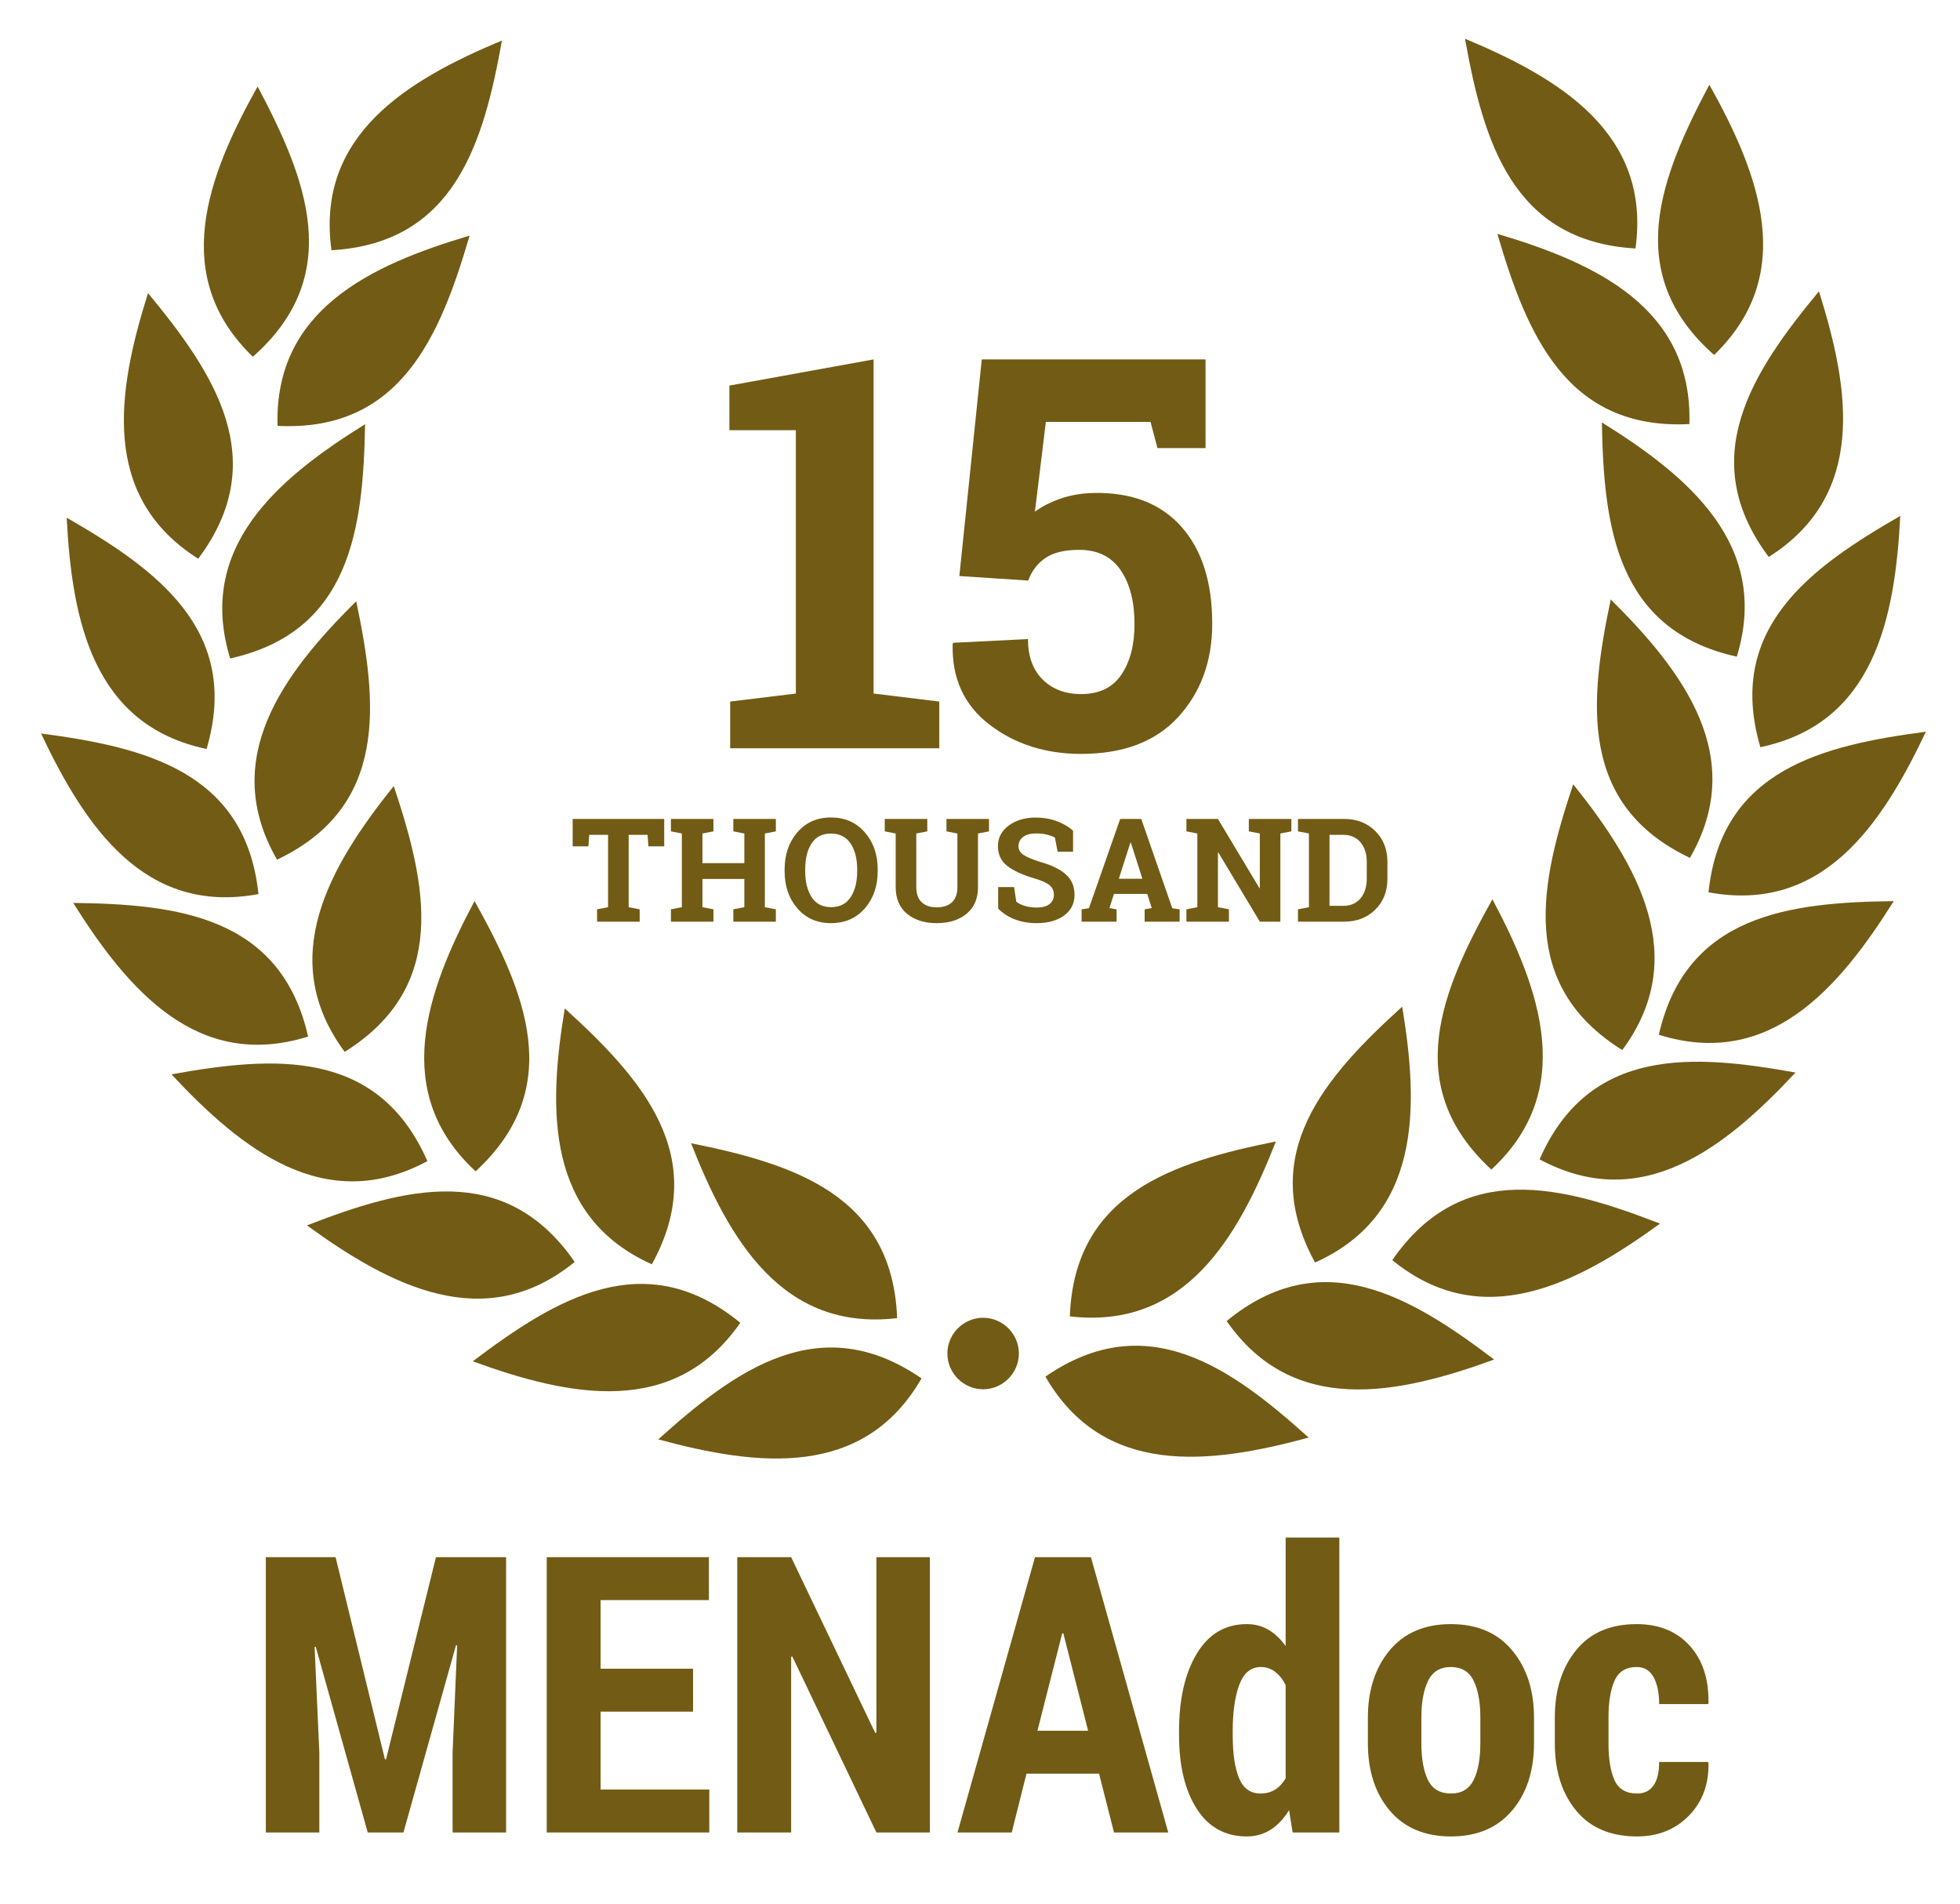 <?xml version="1.0" encoding="UTF-8" standalone="no"?>
<!DOCTYPE svg PUBLIC "-//W3C//DTD SVG 1.1//EN" "http://www.w3.org/Graphics/SVG/1.1/DTD/svg11.dtd">
<svg width="100%" height="100%" viewBox="0 0 972 944" version="1.1" xmlns="http://www.w3.org/2000/svg" xmlns:xlink="http://www.w3.org/1999/xlink" xml:space="preserve" xmlns:serif="http://www.serif.com/" style="fill-rule:evenodd;clip-rule:evenodd;stroke-linejoin:round;stroke-miterlimit:1.414;">
    <g id="logo-menadoc-15000">
        <g>
            <g>
                <path d="M518.44,682.524c50.402,-34.707 92.247,-4.232 130.563,30.231c-49.469,13.44 -101.853,19.535 -130.563,-30.231Z" style="fill:#725b14;"/>
                <path d="M530.553,652.651c2.237,-61.156 51.665,-76.54 102.185,-86.715c-18.744,47.712 -45.121,93.383 -102.185,86.715Z" style="fill:#725b14;"/>
                <path d="M608.32,654.967c47.289,-38.843 91.559,-12.012 132.659,19.09c-48.156,17.571 -99.84,28.073 -132.659,-19.09Z" style="fill:#725b14;"/>
                <path d="M652.172,625.967c-29.468,-53.634 5.057,-92.207 43.196,-126.873c8.401,50.569 9.203,103.307 -43.196,126.873Z" style="fill:#725b14;"/>
                <path d="M690.448,624.774c34.792,-50.345 84.732,-36.716 132.789,-18.107c-41.471,30.131 -88.279,54.434 -132.789,18.107Z" style="fill:#725b14;"/>
                <path d="M739.585,579.869c-45.019,-41.453 -24.581,-89.014 0.529,-134.023c24.073,45.257 41.633,94.989 -0.529,134.023Z" style="fill:#725b14;"/>
                <path d="M763.501,574.805c24.582,-56.043 76.202,-52.161 126.923,-43.033c-34.983,37.468 -76.314,70.23 -126.923,43.033Z" style="fill:#725b14;"/>
                <path d="M804.517,520.624c-51.926,-32.383 -40.663,-82.91 -24.337,-131.797c32.049,40.008 58.528,85.62 24.337,131.797Z" style="fill:#725b14;"/>
                <path d="M822.644,513.043c13.539,-59.68 64.962,-65.631 116.494,-66.259c-27.267,43.407 -61.657,83.394 -116.494,66.259Z" style="fill:#725b14;"/>
                <path d="M838.065,425.339c-55.293,-26.225 -49.889,-77.709 -39.269,-128.136c36.42,36.074 67.947,78.355 39.269,128.136Z" style="fill:#725b14;"/>
                <path d="M847.279,442.406c6.357,-60.866 56.711,-72.879 107.81,-79.624c-21.92,46.339 -51.318,90.126 -107.81,79.624Z" style="fill:#725b14;"/>
                <path d="M861.308,325.572c-59.755,-13.207 -65.991,-64.597 -66.907,-116.123c43.559,27.025 83.737,61.191 66.907,116.123Z" style="fill:#725b14;"/>
                <path d="M873.002,370.456c-17.293,-58.703 24.695,-88.981 69.376,-114.668c-2.629,51.194 -13.144,102.876 -69.376,114.668Z" style="fill:#725b14;"/>
                <path d="M837.802,210.261c-61.121,3.061 -80.722,-44.852 -95.228,-94.306c49.154,14.547 96.935,36.875 95.228,94.306Z" style="fill:#725b14;"/>
                <path d="M877.154,276.134c-36.731,-48.948 -7.984,-91.999 24.89,-131.686c15.442,48.88 23.666,100.971 -24.89,131.686Z" style="fill:#725b14;"/>
                <path d="M811.065,123.189c-61.094,-3.525 -75.433,-53.266 -84.542,-103.989c47.306,19.745 92.411,47.079 84.542,103.989Z" style="fill:#725b14;"/>
                <path d="M850.062,175.996c-45.905,-40.47 -26.499,-88.461 -2.368,-134.003c25.046,44.726 43.676,94.067 2.368,134.003Z" style="fill:#725b14;"/>
            </g>
            <g>
                <path d="M457.009,683.408c-50.402,-34.707 -92.248,-4.232 -130.563,30.231c49.469,13.44 101.853,19.536 130.563,-30.231Z" style="fill:#725b14;"/>
                <path d="M444.895,653.535c-2.236,-61.156 -51.664,-76.54 -102.184,-86.715c18.743,47.712 45.121,93.383 102.184,86.715Z" style="fill:#725b14;"/>
                <path d="M367.129,655.852c-47.289,-38.843 -91.56,-12.013 -132.659,19.089c48.156,17.571 99.84,28.073 132.659,-19.089Z" style="fill:#725b14;"/>
                <path d="M323.277,626.851c29.468,-53.634 -5.057,-92.207 -43.196,-126.873c-8.401,50.569 -9.203,103.307 43.196,126.873Z" style="fill:#725b14;"/>
                <path d="M285.001,625.658c-34.792,-50.345 -84.732,-36.716 -132.79,-18.107c41.472,30.131 88.28,54.434 132.79,18.107Z" style="fill:#725b14;"/>
                <path d="M235.864,580.753c45.019,-41.453 24.58,-89.014 -0.529,-134.023c-24.073,45.257 -41.633,94.989 0.529,134.023Z" style="fill:#725b14;"/>
                <path d="M211.948,575.689c-24.582,-56.043 -76.202,-52.161 -126.923,-43.033c34.983,37.468 76.314,70.23 126.923,43.033Z" style="fill:#725b14;"/>
                <path d="M170.932,521.508c51.926,-32.383 40.663,-82.91 24.337,-131.797c-32.049,40.008 -58.529,85.62 -24.337,131.797Z" style="fill:#725b14;"/>
                <path d="M152.805,513.927c-13.54,-59.68 -64.962,-65.631 -116.494,-66.259c27.267,43.407 61.657,83.395 116.494,66.259Z" style="fill:#725b14;"/>
                <path d="M137.384,426.223c55.293,-26.225 49.889,-77.709 39.268,-128.136c-36.419,36.074 -67.946,78.355 -39.268,128.136Z" style="fill:#725b14;"/>
                <path d="M128.17,443.29c-6.357,-60.866 -56.711,-72.879 -107.81,-79.624c21.92,46.339 51.318,90.126 107.81,79.624Z" style="fill:#725b14;"/>
                <path d="M114.141,326.456c59.755,-13.207 65.991,-64.597 66.907,-116.123c-43.559,27.025 -83.737,61.191 -66.907,116.123Z" style="fill:#725b14;"/>
                <path d="M102.447,371.34c17.293,-58.703 -24.696,-88.981 -69.376,-114.668c2.629,51.194 13.144,102.876 69.376,114.668Z" style="fill:#725b14;"/>
                <path d="M137.647,211.145c61.121,3.061 80.721,-44.852 95.228,-94.306c-49.154,14.547 -96.935,36.875 -95.228,94.306Z" style="fill:#725b14;"/>
                <path d="M98.295,277.018c36.731,-48.948 7.984,-91.999 -24.891,-131.686c-15.442,48.88 -23.665,100.971 24.891,131.686Z" style="fill:#725b14;"/>
                <path d="M164.383,124.073c61.095,-3.525 75.434,-53.266 84.542,-103.989c-47.305,19.745 -92.411,47.079 -84.542,103.989Z" style="fill:#725b14;"/>
                <path d="M125.387,176.88c45.905,-40.47 26.499,-88.461 2.368,-134.003c-25.046,44.726 -43.677,94.067 -2.368,134.003Z" style="fill:#725b14;"/>
            </g>
            <path d="M505.282,671.075c0,9.725 -8.003,17.727 -17.728,17.727c-9.725,0 -17.728,-8.002 -17.728,-17.727c0,-9.725 8.003,-17.727 17.728,-17.727c9.725,0 17.728,8.002 17.728,17.727Z" style="fill:#725b14;fill-rule:nonzero;"/>
        </g>
        <g id="texts-en">
            <g id="_15k-en" serif:id="15k-en" transform="matrix(0.904,0,0,0.904,-577.969,-279.707)">
                <path d="M1039.91,694.179l36.035,-4.395l0,-144.434l-36.474,0l0,-24.463l79.101,-14.355l0,183.252l36.036,4.395l0,25.634l-114.698,0l0,-25.634Z" style="fill:#725b14;fill-rule:nonzero;"/>
                <path d="M1274.32,555.165l-3.808,-14.356l-57.422,0l-6.006,49.219c4.004,-2.93 8.789,-5.347 14.355,-7.251c5.567,-1.904 11.719,-2.905 18.457,-3.003c20.508,-0.293 36.377,5.908 47.608,18.604c11.23,12.695 16.845,30.371 16.845,53.027c0,20.508 -6.176,37.549 -18.53,51.123c-12.353,13.574 -30.151,20.361 -53.393,20.361c-19.532,0 -36.28,-5.346 -50.245,-16.04c-13.964,-10.693 -20.703,-25.415 -20.214,-44.165l0.293,-0.732l41.015,-2.051c0,9.473 2.686,16.87 8.057,22.193c5.371,5.322 12.402,7.983 21.094,7.983c9.961,0 17.334,-3.565 22.119,-10.693c4.785,-7.129 7.177,-16.358 7.177,-27.686c0,-12.305 -2.539,-22.168 -7.617,-29.59c-5.078,-7.422 -12.646,-11.133 -22.705,-11.133c-8.105,0 -14.331,1.514 -18.677,4.541c-4.345,3.028 -7.446,7.129 -9.301,12.305l-37.793,-2.49l12.304,-118.799l122.754,0l0,48.633l-26.367,0Z" style="fill:#725b14;fill-rule:nonzero;"/>
                <path d="M1003.72,758.566l0,15.011l-8.666,0l-0.465,-6.306l-10.369,0l0,39.696l6.036,1.161l0,6.771l-23.369,0l0,-6.771l6.036,-1.161l0,-39.696l-10.331,0l-0.464,6.306l-8.628,0l0,-15.011l50.22,0Z" style="fill:#725b14;fill-rule:nonzero;"/>
                <path d="M1007.4,765.375l0,-6.809l23.33,0l0,6.809l-6.036,1.161l0,16.25l22.982,0l0,-16.25l-6.035,-1.161l0,-6.809l23.33,0l0,6.809l-6.036,1.161l0,40.431l6.036,1.161l0,6.771l-23.33,0l0,-6.771l6.035,-1.161l0,-15.476l-22.982,0l0,15.476l6.036,1.161l0,6.771l-23.33,0l0,-6.771l5.997,-1.161l0,-40.431l-5.997,-1.161Z" style="fill:#725b14;fill-rule:nonzero;"/>
                <path d="M1120.84,787.158c0,8.254 -2.36,15.076 -7.08,20.467c-4.721,5.391 -10.898,8.086 -18.533,8.086c-7.609,0 -13.754,-2.695 -18.436,-8.086c-4.682,-5.391 -7.022,-12.213 -7.022,-20.467l0,-0.851c0,-8.203 2.334,-15.012 7.003,-20.429c4.668,-5.417 10.807,-8.125 18.416,-8.125c7.635,0 13.819,2.708 18.552,8.125c4.734,5.417 7.1,12.226 7.1,20.429l0,0.851Zm-11.259,-0.929c0,-5.829 -1.212,-10.562 -3.637,-14.199c-2.424,-3.637 -6.01,-5.455 -10.756,-5.455c-4.746,0 -8.286,1.805 -10.62,5.416c-2.335,3.611 -3.502,8.357 -3.502,14.238l0,0.929c0,5.932 1.18,10.711 3.54,14.335c2.361,3.624 5.901,5.436 10.621,5.436c4.772,0 8.357,-1.812 10.756,-5.436c2.399,-3.624 3.598,-8.403 3.598,-14.335l0,-0.929Z" style="fill:#725b14;fill-rule:nonzero;"/>
                <path d="M1148.04,758.566l0,6.809l-6.035,1.161l0,29.405c0,3.714 0.999,6.493 2.998,8.337c1.999,1.845 4.74,2.767 8.222,2.767c3.534,0 6.306,-0.916 8.318,-2.747c2.012,-1.832 3.018,-4.617 3.018,-8.357l0,-29.405l-5.997,-1.161l0,-6.809l23.331,0l0,6.809l-6.036,1.161l0,29.405c0,6.319 -2.083,11.194 -6.249,14.625c-4.165,3.43 -9.627,5.145 -16.385,5.145c-6.732,0 -12.168,-1.715 -16.308,-5.145c-4.14,-3.431 -6.21,-8.306 -6.21,-14.625l0,-29.405l-5.997,-1.161l0,-6.809l23.33,0Z" style="fill:#725b14;fill-rule:nonzero;"/>
                <path d="M1228.01,776.557l-8.474,0l-1.47,-7.738c-0.98,-0.619 -2.412,-1.161 -4.295,-1.625c-1.882,-0.465 -3.881,-0.697 -5.997,-0.697c-3.095,0 -5.487,0.651 -7.177,1.954c-1.689,1.303 -2.534,2.986 -2.534,5.049c0,1.909 0.884,3.476 2.65,4.701c1.767,1.225 4.817,2.521 9.151,3.888c6.216,1.729 10.93,4.011 14.141,6.849c3.211,2.837 4.817,6.564 4.817,11.181c0,4.824 -1.909,8.628 -5.726,11.414c-3.818,2.785 -8.847,4.178 -15.089,4.178c-4.463,0 -8.493,-0.709 -12.091,-2.128c-3.598,-1.418 -6.597,-3.379 -8.996,-5.881l0,-11.761l8.744,0l1.2,8.008c1.135,0.929 2.676,1.696 4.623,2.303c1.948,0.606 4.121,0.909 6.52,0.909c3.095,0 5.448,-0.632 7.061,-1.896c1.612,-1.264 2.418,-2.953 2.418,-5.069c0,-2.166 -0.768,-3.907 -2.302,-5.223c-1.535,-1.315 -4.224,-2.553 -8.067,-3.714c-6.681,-1.935 -11.736,-4.23 -15.167,-6.887c-3.43,-2.657 -5.146,-6.294 -5.146,-10.911c0,-4.565 1.935,-8.299 5.804,-11.2c3.869,-2.902 8.731,-4.392 14.586,-4.469c4.333,0 8.28,0.658 11.839,1.973c3.56,1.315 6.552,3.069 8.977,5.262l0,11.53Z" style="fill:#725b14;fill-rule:nonzero;"/>
                <path d="M1232.69,808.128l4.024,-0.58l17.14,-48.982l11.568,0l17.024,48.982l4.024,0.58l0,6.771l-19.191,0l0,-6.771l3.908,-0.696l-2.476,-7.738l-18.262,0l-2.476,7.738l3.908,0.696l0,6.771l-19.191,0l0,-6.771Zm20.429,-16.753l12.922,0l-6.345,-19.848l-0.232,0l-6.345,19.848Z" style="fill:#725b14;fill-rule:nonzero;"/>
                <path d="M1347.76,758.566l0,6.809l-6.035,1.161l0,48.363l-11.259,0l-22.75,-37.917l-0.232,0.039l0,29.946l6.035,1.161l0,6.771l-23.33,0l0,-6.771l5.997,-1.161l0,-40.431l-5.997,-1.161l0,-6.809l17.295,0l22.75,37.916l0.232,-0.038l0,-29.908l-6.036,-1.161l0,-6.809l23.33,0Z" style="fill:#725b14;fill-rule:nonzero;"/>
                <path d="M1376.74,758.566c6.887,0 12.562,2.199 17.024,6.596c4.463,4.398 6.694,10.04 6.694,16.927l0,9.325c0,6.912 -2.231,12.555 -6.694,16.927c-4.462,4.372 -10.137,6.558 -17.024,6.558l-25.342,0l0,-6.771l5.997,-1.161l0,-40.431l-5.997,-1.161l0,-6.809l25.342,0Zm-8.047,8.705l0,38.961l7.467,0c4.05,0 7.222,-1.367 9.518,-4.101c2.296,-2.734 3.443,-6.307 3.443,-10.717l0,-9.402c0,-4.359 -1.147,-7.906 -3.443,-10.64c-2.296,-2.734 -5.468,-4.101 -9.518,-4.101l-7.467,0Z" style="fill:#725b14;fill-rule:nonzero;"/>
            </g>
        </g>
        <g id="menadoc" transform="matrix(2.628,0,0,2.628,121.987,908.538)">
            <path d="M16.908,-51.937l9.31,38.132l0.214,0l9.417,-38.132l13.234,0l0,51.937l-10.095,0l0,-15.089l0.857,-20.19l-0.215,-0.035l-9.916,35.314l-6.742,0l-9.809,-35.029l-0.214,0.036l0.891,19.904l0,15.089l-10.095,0l0,-51.937l13.163,0Z" style="fill:#725b14;fill-rule:nonzero;"/>
            <path d="M84.362,-22.794l-17.443,0l0,14.697l20.511,0l0,8.097l-30.677,0l0,-51.937l30.605,0l0,8.097l-20.439,0l0,12.949l17.443,0l0,8.097Z" style="fill:#725b14;fill-rule:nonzero;"/>
            <path d="M129.058,0l-10.095,0l-15.874,-33.21l-0.214,0.072l0,33.138l-10.166,0l0,-51.937l10.166,0l15.874,33.174l0.214,-0.071l0,-33.103l10.095,0l0,51.937Z" style="fill:#725b14;fill-rule:nonzero;"/>
            <path d="M160.983,-11.094l-13.697,0l-2.783,11.094l-10.237,0l14.625,-51.937l10.558,0l14.59,51.937l-10.238,0l-2.818,-11.094Zm-11.629,-8.097l9.56,0l-4.673,-18.371l-0.214,0l-4.673,18.371Z" style="fill:#725b14;fill-rule:nonzero;"/>
            <path d="M176.072,-19.084c0,-6.064 1.118,-10.951 3.353,-14.661c2.236,-3.71 5.386,-5.564 9.453,-5.564c1.498,0 2.854,0.356 4.066,1.07c1.213,0.713 2.295,1.736 3.247,3.067l0,-20.475l10.13,0l0,55.647l-8.811,0l-0.677,-4.209c-0.999,1.617 -2.159,2.848 -3.478,3.692c-1.32,0.844 -2.824,1.266 -4.513,1.266c-4.066,0 -7.211,-1.742 -9.435,-5.226c-2.223,-3.484 -3.335,-8.103 -3.335,-13.858l0,-0.749Zm10.131,0.752c0,3.458 0.398,6.154 1.195,8.086c0.796,1.932 2.146,2.898 4.048,2.898c1.047,0 1.962,-0.245 2.747,-0.734c0.785,-0.489 1.451,-1.198 1.998,-2.128l0,-17.603c-0.547,-1.073 -1.213,-1.908 -1.998,-2.505c-0.785,-0.596 -1.677,-0.894 -2.675,-0.894c-1.879,0 -3.235,1.109 -4.067,3.327c-0.832,2.219 -1.248,5.152 -1.248,8.802l0,0.751Z" style="fill:#725b14;fill-rule:nonzero;"/>
            <path d="M211.707,-21.652c0,-5.184 1.374,-9.423 4.12,-12.717c2.747,-3.294 6.594,-4.94 11.54,-4.94c4.946,0 8.799,1.646 11.557,4.94c2.759,3.294 4.138,7.533 4.138,12.717l0,4.78c0,5.231 -1.379,9.476 -4.138,12.734c-2.758,3.258 -6.599,4.887 -11.521,4.887c-4.971,0 -8.829,-1.629 -11.576,-4.887c-2.746,-3.258 -4.12,-7.503 -4.12,-12.734l0,-4.78Zm10.095,4.765c0,2.977 0.416,5.311 1.249,7.002c0.832,1.691 2.283,2.537 4.352,2.537c1.997,0 3.418,-0.852 4.262,-2.555c0.845,-1.703 1.267,-4.031 1.267,-6.984l0,-4.786c0,-2.906 -0.422,-5.222 -1.267,-6.949c-0.844,-1.727 -2.277,-2.59 -4.298,-2.59c-2.021,0 -3.454,0.869 -4.298,2.608c-0.845,1.738 -1.267,4.049 -1.267,6.931l0,4.786Z" style="fill:#725b14;fill-rule:nonzero;"/>
            <path d="M262.503,-7.348c1.379,0 2.42,-0.512 3.121,-1.534c0.702,-1.023 1.052,-2.497 1.052,-4.423l9.204,0l0.107,0.214c0.071,4.042 -1.172,7.36 -3.728,9.952c-2.557,2.592 -5.809,3.888 -9.756,3.888c-4.994,0 -8.829,-1.629 -11.504,-4.887c-2.675,-3.258 -4.013,-7.467 -4.013,-12.627l0,-4.959c0,-5.136 1.332,-9.351 3.995,-12.645c2.664,-3.294 6.48,-4.94 11.451,-4.94c4.185,0 7.508,1.343 9.97,4.03c2.461,2.688 3.656,6.314 3.585,10.88l-0.072,0.178l-9.239,0c0,-2.103 -0.35,-3.794 -1.052,-5.073c-0.701,-1.279 -1.766,-1.918 -3.192,-1.918c-2.022,0 -3.413,0.857 -4.174,2.572c-0.761,1.715 -1.141,4.013 -1.141,6.895l0,4.966c0,2.953 0.38,5.263 1.141,6.93c0.761,1.667 2.176,2.501 4.245,2.501Z" style="fill:#725b14;fill-rule:nonzero;"/>
        </g>
    </g>
</svg>
